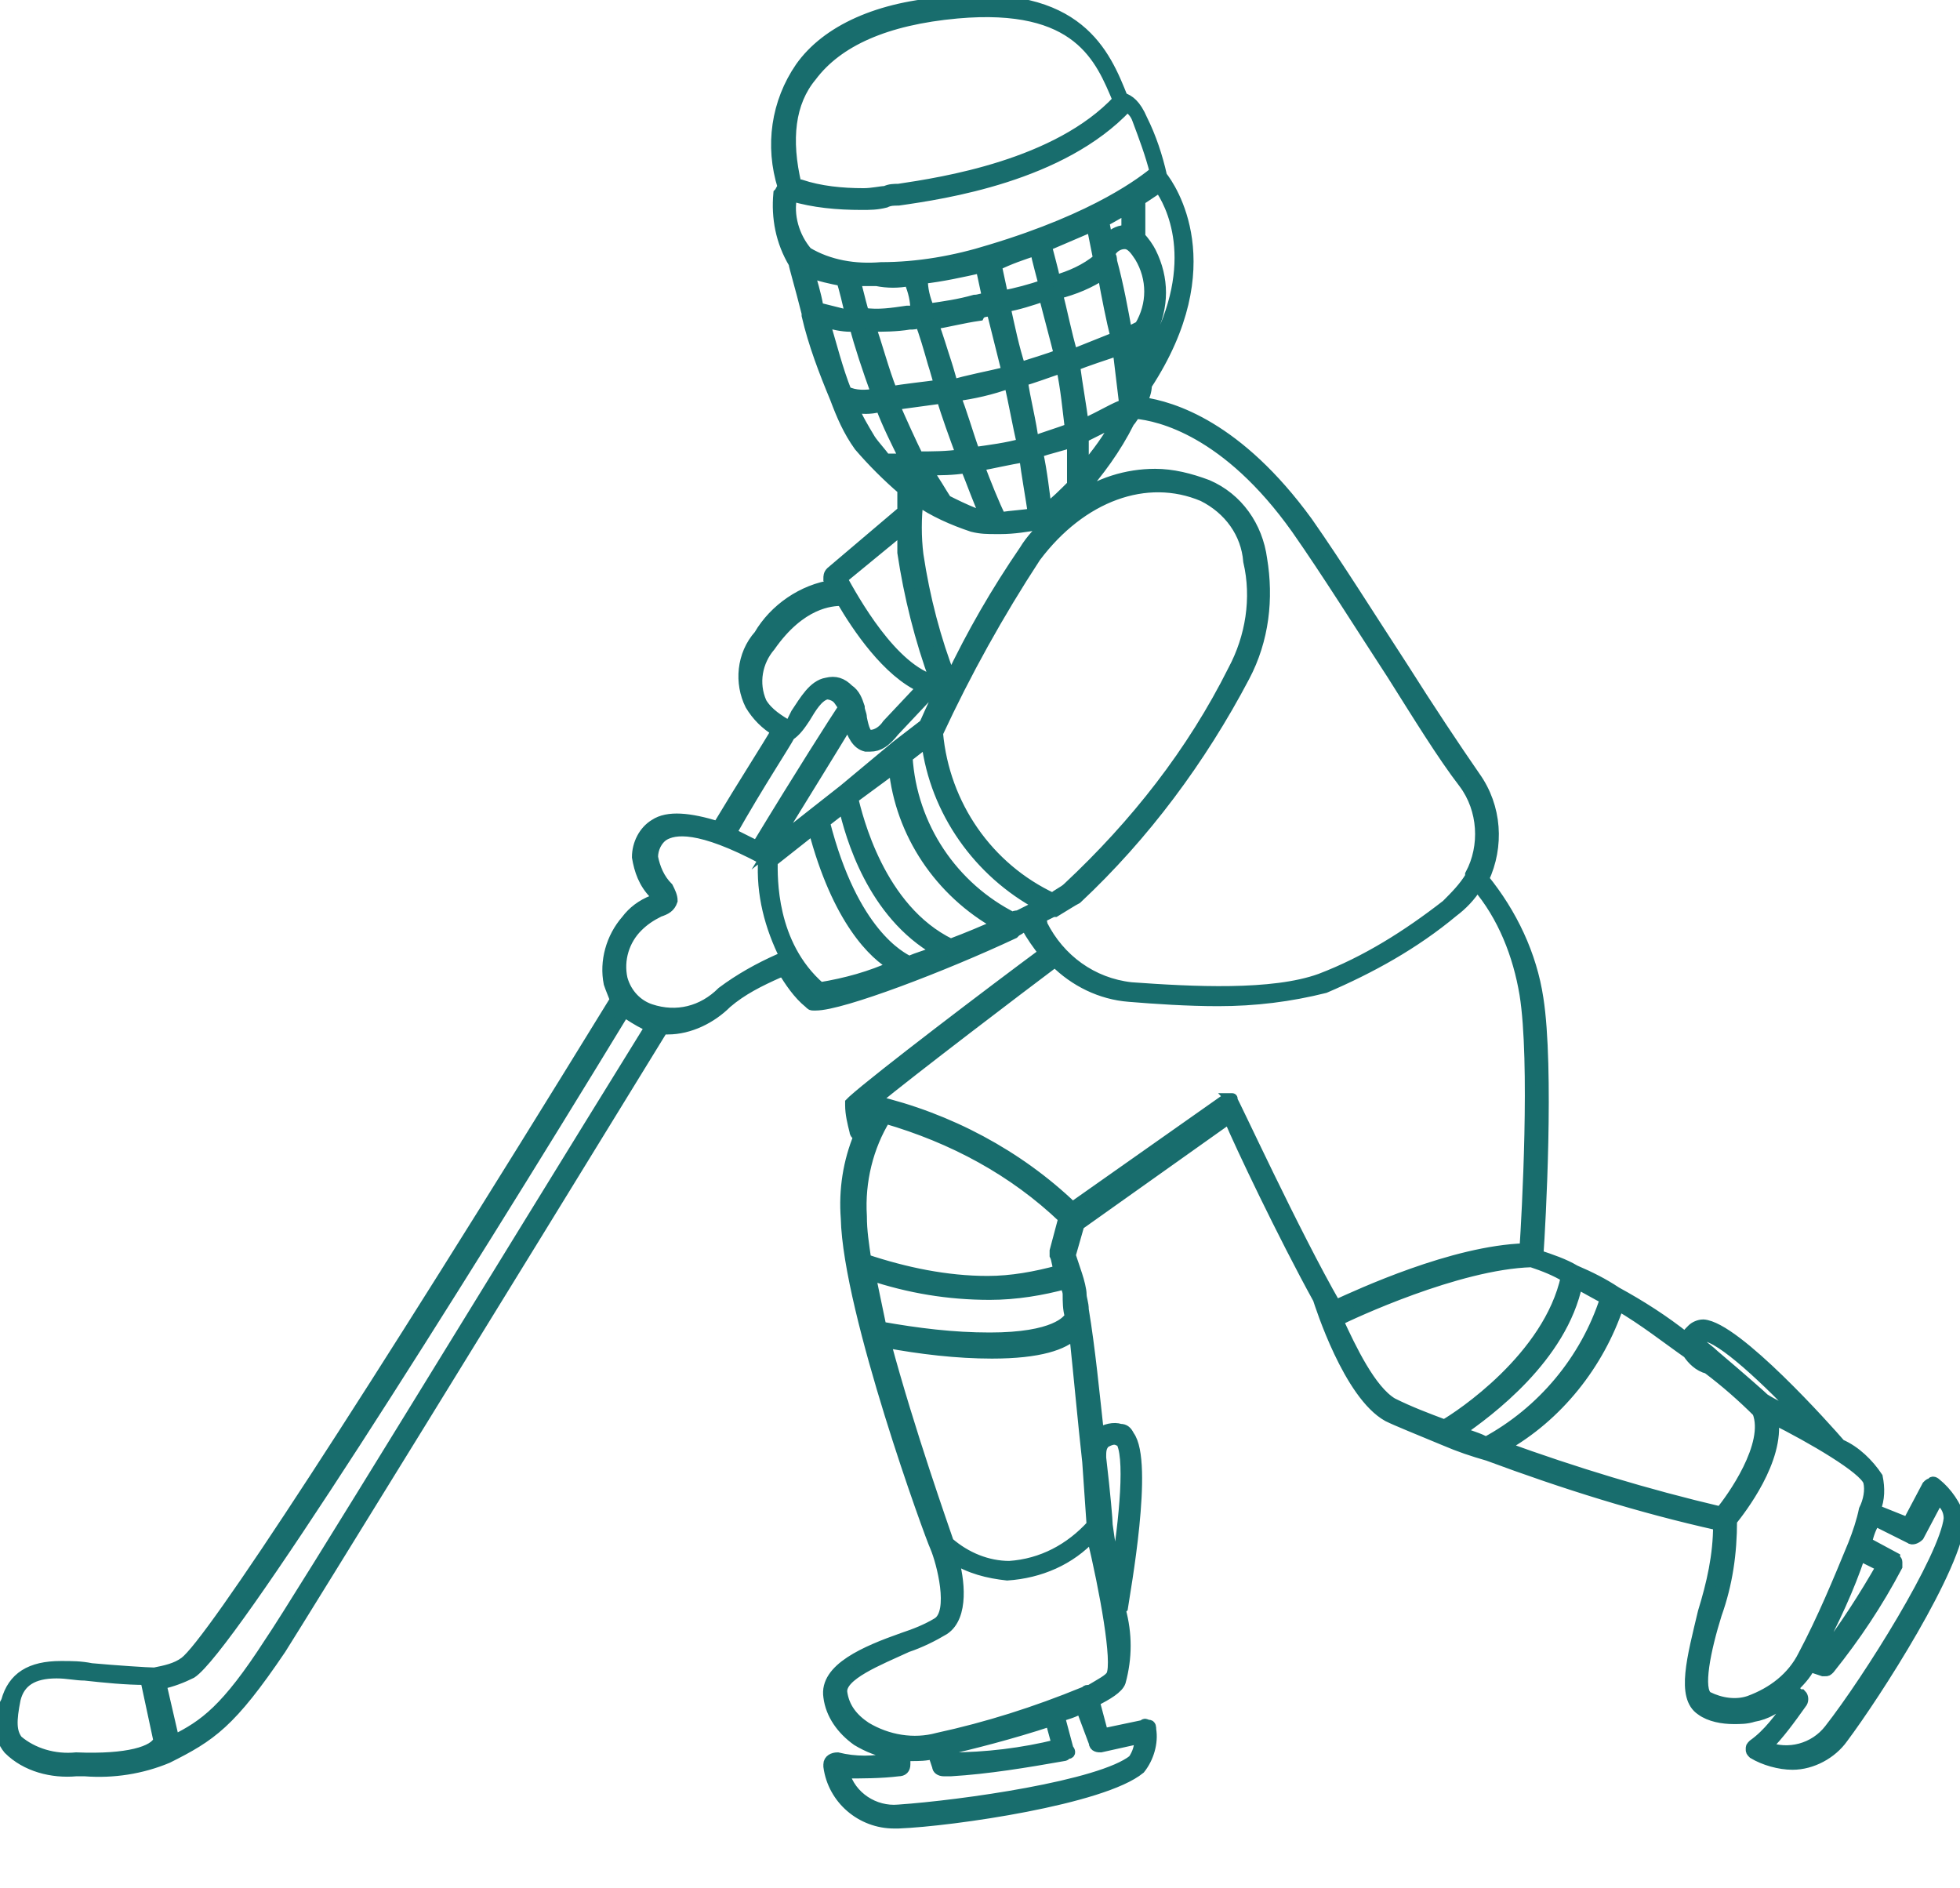 <?xml version="1.0" encoding="UTF-8"?> <svg xmlns="http://www.w3.org/2000/svg" xmlns:xlink="http://www.w3.org/1999/xlink" version="1.1" id="Слой_1" x="0px" y="0px" viewBox="0 0 90.1 86.8" style="enable-background:new 0 0 90.1 86.8;" xml:space="preserve"> <style type="text/css"> .st0{fill:#186D6D;stroke:#186D6D;stroke-width:0.5;stroke-miterlimit:10;} </style> <path class="st0" d="M89,68.2c-0.1-0.1-0.2-0.1-0.2,0c-0.1,0-0.1,0-0.2,0.1L87.7,70l-1.5-0.6c0.2-0.5,0.2-1,0.1-1.5 c-0.4-0.6-1-1.2-1.7-1.5c-0.6-0.7-4.8-5.4-6.3-5.5c-0.2,0-0.4,0.1-0.5,0.2c-0.2,0.2-0.3,0.3-0.3,0.4c-1-0.8-2.1-1.5-3.2-2.1l0,0 c-0.6-0.4-1.2-0.7-1.9-1l0,0c-0.5-0.3-1.1-0.5-1.7-0.7c0.1-1.4,0.5-8.6,0-11.8c-0.3-2-1.2-3.9-2.5-5.5c0.7-1.5,0.6-3.3-0.4-4.7 c-0.9-1.3-2.1-3.1-3.3-5c-1.5-2.3-3-4.7-4.4-6.7c-3.2-4.4-6.2-5.3-7.6-5.5c0.1-0.3,0.2-0.5,0.2-0.8l0,0c3.6-5.5,1.1-9.1,0.7-9.6 c-0.2-0.9-0.5-1.8-0.9-2.6c-0.3-0.7-0.6-0.9-0.9-1c-0.8-2-2-5-8-4.4c-3.2,0.2-5.6,1.3-6.8,3c-1.1,1.6-1.4,3.6-0.8,5.5 c-0.1,0.1-0.1,0.2-0.2,0.3c-0.1,1.1,0.1,2.2,0.7,3.2l0,0c0,0.1,0.3,1.1,0.6,2.3v0.1c0.3,1.3,0.8,2.6,1.3,3.8l0,0 c0.3,0.8,0.6,1.5,1.1,2.2c0.6,0.7,1.3,1.4,2,2v1l-3.3,2.8c-0.1,0.1-0.1,0.2-0.1,0.3c0.1,0.1,0.1,0.2,0.2,0.3 c-1.4,0.2-2.7,1.1-3.4,2.3c-0.8,0.9-0.9,2.2-0.4,3.2c0.3,0.5,0.7,0.9,1.2,1.2C35.3,34.3,34.2,36,33,38c-1.3-0.4-2.3-0.5-2.9-0.1 c-0.5,0.3-0.8,0.9-0.8,1.5c0.1,0.6,0.3,1.2,0.8,1.7l0.1,0.1c-0.1,0.2-0.2,0.2-0.2,0.2c-0.5,0.2-0.9,0.5-1.2,0.9 c-0.7,0.8-1,1.9-0.8,2.9c0.1,0.3,0.2,0.5,0.3,0.8l-0.1,0.1C16.7,64.8,9.7,75.5,8.5,76.4c-0.4,0.3-0.9,0.4-1.4,0.5 c-0.3,0-1.8-0.1-2.9-0.2c-0.5-0.1-0.9-0.1-1.4-0.1c-1.4,0-2.2,0.5-2.5,1.6c-0.4,0.7-0.4,1.6,0.1,2.2c0.8,0.8,2,1.1,3.1,1h0.4 c1.3,0.1,2.6-0.1,3.8-0.6l0,0c2-1,2.9-1.6,5.2-5c1.2-1.9,10.2-16.5,17.5-28.4v-0.1h0.3c1,0,2-0.5,2.7-1.2c0.7-0.6,1.5-1,2.4-1.4 c0.1,0,0.1-0.1,0.2-0.1c0.3,0.5,0.7,1.1,1.2,1.5c0.1,0.1,0.1,0.1,0.2,0.1h0.1c1.2,0,5.9-1.8,9.1-3.3l0,0l0.1-0.1 c0.2-0.1,0.3-0.2,0.5-0.3v0.1c0.2,0.4,0.5,0.8,0.8,1.2l0,0c-2.3,1.7-7.7,5.8-8.8,6.8l0,0l-0.1,0.1l0,0v0.1c0,0.4,0.1,0.8,0.2,1.2 c0,0.1,0.1,0.2,0.2,0.2c-0.5,1.2-0.7,2.5-0.6,3.8c0.1,4.3,3.9,14.7,4.1,15.1l0,0c0.3,0.7,0.9,3,0.1,3.5c-0.5,0.3-1,0.5-1.6,0.7 c-1.7,0.6-3.6,1.4-3.4,2.7c0.1,0.8,0.6,1.5,1.3,2c0.5,0.3,1,0.5,1.6,0.6v0.2c-0.8,0.2-1.7,0.2-2.5,0c-0.2,0-0.4,0.1-0.4,0.3 c0,0,0,0.1,0,0.1c0.2,1.5,1.5,2.6,3,2.6h0.2c2.5-0.1,9.4-1.1,11.1-2.5c0.4-0.5,0.6-1.2,0.5-1.8c0-0.1,0-0.2-0.1-0.2s-0.2-0.1-0.2,0 l-1.9,0.4l-0.4-1.5c0.6-0.3,1.1-0.6,1.2-0.9c0.3-1.1,0.3-2.2,0-3.3l0.1-0.1c0.1-0.7,1.2-6.7,0.3-7.9c-0.1-0.2-0.2-0.3-0.4-0.3 c-0.3-0.1-0.7,0-1,0.2c-0.2-1.8-0.4-3.9-0.7-5.7c0-0.3-0.1-0.5-0.1-0.7s-0.1-0.6-0.2-0.9l0,0c-0.1-0.3-0.2-0.6-0.3-0.9l0.4-1.4 l6.9-4.9c0.5,1.2,2.5,5.4,4.1,8.3c0.1,0.3,1.4,4.4,3.2,5.4c0.4,0.2,1.4,0.6,2.6,1.1l0,0c0.7,0.3,1.3,0.5,2,0.7l0,0 c3.5,1.3,7,2.4,10.6,3.2c0,1.4-0.3,2.7-0.7,4c-0.5,2.1-1,3.9-0.1,4.5c0.4,0.3,1,0.4,1.5,0.4c0.3,0,0.6,0,0.9-0.1 c0.6-0.1,1.1-0.4,1.5-0.8l0.2,0.2c-0.5,0.7-1,1.4-1.7,1.9c-0.1,0.1-0.1,0.1-0.1,0.2c0,0.1,0,0.1,0.1,0.2c0.5,0.3,1.2,0.5,1.8,0.5 c0.9,0,1.8-0.5,2.3-1.2c1.5-2,5.3-7.9,5.4-10.1C89.9,69.2,89.5,68.6,89,68.2z M85.5,71.5l1,0.5c-0.8,1.4-1.7,2.8-2.7,4.1L83.5,76 C84.3,74.5,85,73,85.5,71.5z M78.3,61.4L78.3,61.4c0.8,0,3,2.1,4.7,3.9c-0.8-0.4-1.6-0.8-1.9-1c-0.1-0.1-1-0.9-2.3-2l0,0 c-0.2-0.2-0.5-0.4-0.7-0.6C78,61.7,78.2,61.5,78.3,61.4z M79.1,69.5c-3.4-0.8-6.7-1.8-10-3c2.5-1.4,4.4-3.8,5.3-6.5 c1.2,0.7,2.2,1.5,3.2,2.2c0.2,0.3,0.5,0.6,0.9,0.7c0.8,0.6,1.6,1.3,2.3,2C81.4,66.4,79.6,68.9,79.1,69.5z M67.1,65.8 c1.3-0.9,4.7-3.4,5.4-6.8c0.4,0.2,0.9,0.5,1.3,0.7c-0.9,2.8-2.9,5.2-5.5,6.6C68,66.1,67.5,66,67.1,65.8z M49.8,20.1l1.6-0.8 c-0.4,0.8-1,1.6-1.6,2.3C49.8,21.1,49.8,20.6,49.8,20.1z M49.8,19.5c-0.1-0.8-0.3-1.9-0.4-2.7c0.5-0.2,1.4-0.5,2-0.7 c0.1,0.8,0.2,1.7,0.3,2.5C51.3,18.7,50.7,19.1,49.8,19.5z M48.4,41.3c-3-1.4-5-4.3-5.3-7.6c1.3-2.8,2.8-5.5,4.5-8.1 c2.1-2.8,5.1-3.9,7.7-2.8c1.2,0.6,2,1.7,2.1,3c0.4,1.7,0.1,3.5-0.7,5c-1.9,3.8-4.5,7.1-7.6,10C48.9,41,48.6,41.1,48.4,41.3z M46.6,42.2c-2.8-1.4-4.7-4.2-4.9-7.4l0.9-0.7c0.4,3.2,2.4,6,5.2,7.5l-1,0.5C46.7,42.1,46.6,42.1,46.6,42.2z M43.7,43.4 c-3.3-1.6-4.3-5.9-4.5-6.7l1.9-1.4c0.3,3,2.1,5.7,4.8,7.2C45.2,42.8,44.5,43.1,43.7,43.4z M41.8,44.2c-0.4-0.2-2.6-1.3-3.9-6.4 l0.9-0.7c0.3,1.3,1.3,4.9,4.3,6.6C42.7,43.9,42.2,44,41.8,44.2z M38.8,36.3l-1.4,1.1l0,0l-1.9,1.5c1.6-2.6,2.9-4.7,3.5-5.7 c0.2,0.6,0.4,1,0.8,1.1H40c0.4,0,0.7-0.2,1.1-0.7l1.6-1.7c0-0.1,0.1-0.1,0.1-0.2s0.3,0.1,0.4,0.1c-0.4,0.8-0.6,1.3-0.7,1.5l-1.3,1 l0,0C41.2,34.3,38.8,36.3,38.8,36.3z M51.9,15.9l0.5-0.3V16c0,0.6,0,1.1-0.2,1.7C52.1,17.1,52,16.5,51.9,15.9z M52.4,15l-0.6,0.3 c-0.2-1.1-0.4-2.2-0.7-3.3l0,0c0-0.1,0-0.2-0.1-0.3c0.1-0.3,0.4-0.5,0.7-0.5l0,0c0.3,0,0.5,0.3,0.7,0.6C53,12.8,53,14,52.4,15z M45.6,14.3l0.7,2.8c-0.8,0.2-1.9,0.4-2.5,0.6c-0.1-0.3-0.2-0.7-0.3-1c-0.2-0.6-0.4-1.3-0.6-1.8c0.6-0.1,1.4-0.3,2.1-0.4 C45.1,14.3,45.4,14.3,45.6,14.3z M46.4,17.6c0.2,0.8,0.4,2,0.6,2.8c-0.7,0.2-1.5,0.3-2.2,0.4c-0.3-0.8-0.6-1.9-0.9-2.6 C44.7,18.1,45.6,17.9,46.4,17.6z M46.2,14.1c0.6-0.1,1.2-0.3,1.8-0.5c0.2,0.8,0.5,1.9,0.7,2.7c-0.5,0.2-1.2,0.4-1.8,0.6 C46.6,16,46.4,15,46.2,14.1z M48.6,13.5L48.6,13.5c0.8-0.2,1.5-0.5,2.1-0.9c0.2,1.1,0.4,2.1,0.6,2.9l-2,0.8 C49,15.3,48.8,14.2,48.6,13.5z M51.7,10.6c-0.3,0-0.6,0.2-0.8,0.4c-0.1-0.4-0.1-0.7-0.2-0.8c0.4-0.2,0.7-0.4,1.1-0.6v1.1 C51.8,10.6,51.8,10.6,51.7,10.6z M50.2,10.4c0.1,0.5,0.2,1,0.3,1.5c-0.6,0.5-1.3,0.8-2,1l0,0c-0.1-0.5-0.3-1.2-0.4-1.6 C48.8,11,49.5,10.7,50.2,10.4z M47.6,11.5c0.1,0.5,0.3,1.2,0.4,1.6c-0.6,0.2-1.3,0.4-1.9,0.5l-0.3-1.4l0,0 C46.4,11.9,47,11.7,47.6,11.5z M45.1,12.3L45.1,12.3l0.3,1.4c-0.2,0-0.4,0.1-0.6,0.1c-0.7,0.2-1.4,0.3-2.1,0.4 c-0.2-0.5-0.3-0.9-0.3-1.4C43.3,12.7,44.2,12.5,45.1,12.3z M41.8,12.9c0.2,0.5,0.3,0.9,0.3,1.4h-0.4c-0.7,0.1-1.3,0.2-2,0.1 c-0.2-0.7-0.3-1.2-0.4-1.5h1C40.8,13,41.3,13,41.8,12.9z M41.8,14.9c0.2,0,0.3,0,0.5-0.1c0.2,0.5,0.4,1.2,0.6,1.9 c0.1,0.3,0.2,0.7,0.3,1c-0.7,0.1-1.7,0.2-2.2,0.3c-0.4-1-0.7-2.2-1-3C40.6,15,41.2,15,41.8,14.9z M43.3,18.3 c0.2,0.7,0.6,1.8,0.9,2.6c-0.7,0.1-1.3,0.1-2,0.1c-0.3-0.6-0.8-1.7-1.1-2.4C41.8,18.5,42.6,18.4,43.3,18.3z M44.4,21.5 c0.3,0.7,0.6,1.6,0.9,2.2c-0.2,0-0.4,0-0.5-0.1c-0.5-0.2-0.9-0.4-1.3-0.6c-0.2-0.3-0.6-1-0.9-1.4C43.2,21.6,43.8,21.6,44.4,21.5z M45,21.4c0.6-0.1,1.4-0.3,2.1-0.4c0.1,0.8,0.3,1.9,0.4,2.6c-0.4,0.1-1,0.1-1.5,0.2l0,0C45.7,23.2,45.3,22.2,45,21.4z M47,17.5 c0.4-0.1,1.2-0.4,1.8-0.6c0.2,0.9,0.3,2,0.4,2.8c-0.5,0.2-1.2,0.4-1.7,0.6C47.4,19.4,47.1,18.3,47,17.5z M49.3,20.3v2 c-0.4,0.4-0.8,0.8-1.2,1.1c-0.1-0.7-0.2-1.7-0.4-2.6C48.2,20.6,48.8,20.5,49.3,20.3z M53,16.2v-0.1c0-0.4,0-0.7-0.1-0.8 c0.6-1.2,0.6-2.5,0-3.7c-0.1-0.2-0.3-0.5-0.5-0.7V9.2C52.7,9,53,8.8,53.3,8.6C53.8,9.3,55.3,12,53,16.2z M37.3,3.5 c1.2-1.6,3.4-2.6,6.7-2.9c5.6-0.5,6.6,2.1,7.4,4c-2.8,3-8.1,3.8-10.1,4.1c-0.2,0-0.4,0-0.6,0.1c-0.2,0-0.6,0.1-1,0.1 c-1,0-2-0.1-2.9-0.4h-0.2C36.1,6.4,36.3,4.7,37.3,3.5z M36.4,9L36.4,9c1,0.3,2.1,0.4,3.2,0.4c0.4,0,0.7,0,1.1-0.1 c0.2-0.1,0.4-0.1,0.6-0.1c2.1-0.3,7.5-1.1,10.5-4.3C52,5,52.2,5.2,52.3,5.5c0.3,0.8,0.6,1.6,0.8,2.4c-0.5,0.4-2.6,2.1-7.6,3.6 c-1.6,0.5-3.3,0.8-5,0.8c-1.2,0.1-2.4-0.1-3.4-0.7C36.5,10.9,36.2,9.9,36.4,9z M37.2,12.5c0.5,0.2,1,0.3,1.5,0.4 c0.1,0.3,0.3,1.1,0.4,1.6H39c-0.4-0.1-0.8-0.2-1.2-0.3c-0.1,0-0.1,0-0.2-0.1C37.5,13.5,37.3,12.9,37.2,12.5z M37.9,14.8 c0.4,0.1,0.8,0.2,1.2,0.2h0.2c0.2,0.8,0.6,2,1,3.1l0,0c-0.5,0.1-1,0.1-1.4-0.1C38.5,17,38.2,15.8,37.9,14.8z M40,20.2 c-0.3-0.5-0.6-1-0.8-1.5c0.4,0.1,0.8,0.1,1.2,0h0.1c0.3,0.8,0.7,1.6,1.1,2.4h-0.9C40.5,20.8,40.2,20.5,40,20.2z M41.5,21.7h0.4 c0.2,0.2,0.3,0.5,0.4,0.7C42,22.2,41.7,21.9,41.5,21.7L41.5,21.7z M44.7,24.2c0.4,0.1,0.7,0.1,1.1,0.1H46c0.6,0,1.2-0.1,1.8-0.2h0.1 c0.1,0,0.2-0.1,0.3-0.1c-0.4,0.4-0.8,0.8-1.1,1.3c-1.3,1.9-2.4,3.8-3.4,5.9c-0.7-1.8-1.2-3.7-1.5-5.7c-0.1-0.8-0.1-1.7,0-2.5 C42.9,23.5,43.8,23.9,44.7,24.2z M41.5,24.3v1.1c0.3,2,0.8,4,1.5,5.9c-2-0.5-3.8-3.8-4.3-4.7L41.5,24.3z M35,32.3 c-0.4-0.9-0.2-1.9,0.4-2.6c1.4-2,2.8-2.1,3.3-2.1c0.7,1.2,2.1,3.3,3.7,4l-1.6,1.7c-0.2,0.3-0.5,0.5-0.8,0.5c-0.2,0-0.3-0.3-0.4-0.8 c0-0.2-0.1-0.3-0.1-0.5l0,0c-0.1-0.3-0.2-0.6-0.5-0.8c-0.3-0.3-0.6-0.4-1-0.3c-0.6,0.1-1,0.8-1.4,1.4c-0.1,0.2-0.2,0.4-0.3,0.6 C35.8,33.1,35.3,32.8,35,32.3z M36.3,33.8c0.3-0.2,0.5-0.5,0.7-0.8c0.3-0.5,0.6-1,1-1.1c0.2,0,0.4,0.1,0.5,0.2 c0.1,0.1,0.2,0.3,0.3,0.4c-0.4,0.6-2,3.1-4,6.4c-0.4-0.2-0.8-0.4-1.2-0.6C34.9,36,36.1,34.2,36.3,33.8z M3.5,80.8 c-1,0.1-2-0.2-2.7-0.8c-0.3-0.4-0.3-0.9-0.1-1.9c0.2-0.8,0.8-1.2,1.9-1.2c0.5,0,0.9,0.1,1.3,0.1c0.9,0.1,1.9,0.2,2.8,0.2L7.3,80 C7.1,80.5,5.9,80.9,3.5,80.8z M12.4,75.5c-2,3.1-3,3.8-4.4,4.5l-0.6-2.6c0.5-0.1,1-0.3,1.4-0.5c1.7-1.1,11.8-17.1,19.9-30.4 c0.3,0.2,0.6,0.4,1,0.6c0.1,0,0.1,0,0.2,0.1C22.6,59,13.7,73.6,12.4,75.5z M35.8,44.1c-0.9,0.4-1.8,0.9-2.6,1.5 c-0.9,0.9-2.1,1.2-3.3,0.8c-0.6-0.2-1.1-0.7-1.3-1.4c-0.2-0.9,0.1-1.8,0.7-2.4c0.3-0.3,0.6-0.5,1-0.7c0.3-0.1,0.5-0.2,0.6-0.5 c0-0.2-0.1-0.4-0.2-0.6c-0.4-0.4-0.6-0.9-0.7-1.4c0-0.4,0.2-0.8,0.5-1c0.5-0.3,1.6-0.5,4.6,1.1c-0.1,1.6,0.3,3.1,1,4.5L35.8,44.1z M35.5,39.6l1.9-1.5c1.1,4.2,2.8,5.8,3.7,6.3c-1.1,0.5-2.2,0.8-3.4,1C35.4,43.4,35.5,40.3,35.5,39.6z M47.8,42.2l0.6-0.3h0.1 c0.5-0.3,0.8-0.5,1-0.6c3.1-2.9,5.7-6.4,7.7-10.2c0.9-1.7,1.1-3.6,0.8-5.4c-0.2-1.5-1.1-2.8-2.5-3.4c-0.8-0.3-1.6-0.5-2.4-0.5 c-1.3,0-2.6,0.4-3.7,1.2c0.1-0.1,0.2-0.2,0.2-0.3l0,0c0.9-1,1.7-2.1,2.3-3.3l0,0c0.1-0.1,0.2-0.3,0.3-0.4c1.1,0.1,4.2,0.8,7.4,5.3 c1.4,2,2.9,4.4,4.4,6.7c1.2,1.9,2.3,3.7,3.3,5c0.9,1.2,1,2.9,0.3,4.2v0.1c-0.3,0.5-0.7,0.9-1.1,1.3c-1.8,1.4-3.7,2.6-5.8,3.4 c-2.2,0.8-5.9,0.6-8.7,0.4c-1.8-0.2-3.3-1.3-4.1-2.9C47.9,42.3,47.8,42.3,47.8,42.2z M39.9,51.2c0.1,0,0.2,0,0.3,0.1 c-0.1,0.1-0.1,0.2-0.2,0.3C39.9,51.5,39.9,51.3,39.9,51.2z M40.7,51.4c3.1,0.9,5.9,2.4,8.2,4.6l-0.4,1.5v0.2 c0.1,0.2,0.1,0.5,0.2,0.7c-1.1,0.3-2.2,0.5-3.3,0.5c-1.9,0-3.8-0.4-5.6-1c-0.1-0.7-0.2-1.3-0.2-2C39.5,54.3,39.9,52.7,40.7,51.4z M50,67.2l0.2,2.9c-1,1.1-2.3,1.8-3.8,1.9l0,0c-1,0-2-0.4-2.8-1.1c-0.2-0.6-1.8-5.1-2.9-9.2c1.6,0.3,3.3,0.5,4.9,0.5 c2.2,0,3.3-0.4,3.8-0.9C49.6,63.2,49.8,65.4,50,67.2z M49.2,60.5c-0.1,0.2-0.7,1-3.7,1c-1.7,0-3.3-0.2-5-0.5L40,58.6 c1.8,0.6,3.6,0.9,5.5,0.9c1.2,0,2.4-0.2,3.5-0.5c0,0.2,0.1,0.3,0.1,0.5C49.1,59.8,49.1,60.2,49.2,60.5z M50.3,80.1 c0,0.2,0.2,0.2,0.3,0.2l1.8-0.4c0,0.4-0.1,0.7-0.3,1l0,0c-1.5,1.2-7.9,2.1-10.8,2.3c-1.1,0.1-2.2-0.6-2.5-1.7c0.8,0,1.7,0,2.5-0.1 c0.2,0,0.3-0.1,0.3-0.3v-0.4h0.3c0.3,0,0.7,0,1-0.1l0.2,0.6c0,0.1,0.1,0.2,0.3,0.2h0.3c1.7-0.1,3.5-0.4,5.2-0.7 c0.1,0,0.1-0.1,0.2-0.1s0.1-0.1,0-0.2l-0.4-1.5l0,0c0.3-0.1,0.7-0.2,1-0.4L50.3,80.1z M48.3,79.1l0.3,1.1c-1.6,0.4-3.3,0.6-4.9,0.6 l-0.1-0.4C44.5,80.2,46.5,79.7,48.3,79.1z M51.1,77c-0.1,0.2-0.5,0.4-1,0.7H50c-0.1,0-0.1,0.1-0.2,0.1c-2.2,0.9-4.4,1.6-6.7,2.1 c-1.1,0.3-2.3,0.1-3.3-0.5c-0.6-0.4-1-0.9-1.1-1.6c-0.1-0.8,1.7-1.5,3-2.1c0.6-0.2,1.2-0.5,1.7-0.8c0.9-0.6,0.7-2.3,0.4-3.3 c0.8,0.5,1.6,0.7,2.5,0.8l0,0c1.5-0.1,2.9-0.7,3.9-1.8C50.8,73.1,51.4,76.4,51.1,77z M50.8,66.3c0.2-0.1,0.4-0.2,0.6-0.1h0.1 c0.5,0.6,0.2,3.7-0.2,6.1c-0.2-0.7-0.3-1.5-0.4-2.2c0-0.2-0.1-1.4-0.3-3.1C50.6,66.7,50.6,66.5,50.8,66.3z M56.6,50.5h-0.2l-7.1,5 c-2.5-2.4-5.7-4.1-9.1-4.9c1.7-1.4,6.7-5.2,8.3-6.4l0,0c0.9,0.9,2.1,1.5,3.4,1.6c1.2,0.1,2.7,0.2,4.1,0.2c1.7,0,3.3-0.2,4.9-0.6 c2.1-0.9,4.1-2,5.9-3.5c0.4-0.3,0.8-0.7,1.1-1.2c1.2,1.4,1.9,3.2,2.2,5c0.5,3.1,0.1,10.2,0,11.7c-3.3,0.1-7.6,2.1-8.7,2.6 C59.5,56.7,56.7,50.6,56.6,50.5C56.7,50.5,56.6,50.5,56.6,50.5L56.6,50.5L56.6,50.5z M61.5,60.7c0.6-0.3,5.5-2.6,8.9-2.7 c0.6,0.2,1.1,0.4,1.6,0.7c-0.8,3.7-4.9,6.4-5.6,6.8c-0.8-0.3-1.6-0.6-2.4-1C63,63.9,62.1,62,61.5,60.7z M80.4,78.2 c-0.6,0.2-1.3,0.1-1.9-0.2c-0.5-0.3-0.1-2.2,0.4-3.8c0.5-1.4,0.7-2.8,0.7-4.3c0.4-0.5,2.2-2.8,1.9-4.7c1.8,0.9,4.2,2.3,4.4,2.9 c0.1,0.4,0,0.9-0.2,1.3l0,0c-0.1,0.5-0.3,1.1-0.5,1.6l0,0c-0.7,1.7-1.4,3.4-2.3,5.1C82.4,77.1,81.5,77.8,80.4,78.2z M84.1,79.5 c-0.7,0.9-1.9,1.2-2.9,0.8c0.6-0.6,1.1-1.3,1.6-2c0.1-0.1,0.1-0.3,0-0.4c0,0,0,0-0.1,0l-0.3-0.3c0.3-0.3,0.6-0.6,0.8-1l0.6,0.2h0.1 c0.1,0,0.1,0,0.2-0.1c1.2-1.5,2.2-3,3.1-4.7v-0.2c0-0.1-0.1-0.1-0.1-0.2l-1.3-0.7c0.1-0.4,0.2-0.7,0.4-1l1.6,0.8 c0.1,0.1,0.3,0,0.4-0.1l0.9-1.7c0.3,0.2,0.5,0.5,0.5,0.9l0,0C89.4,71.6,85.9,77.2,84.1,79.5z"></path> </svg> 